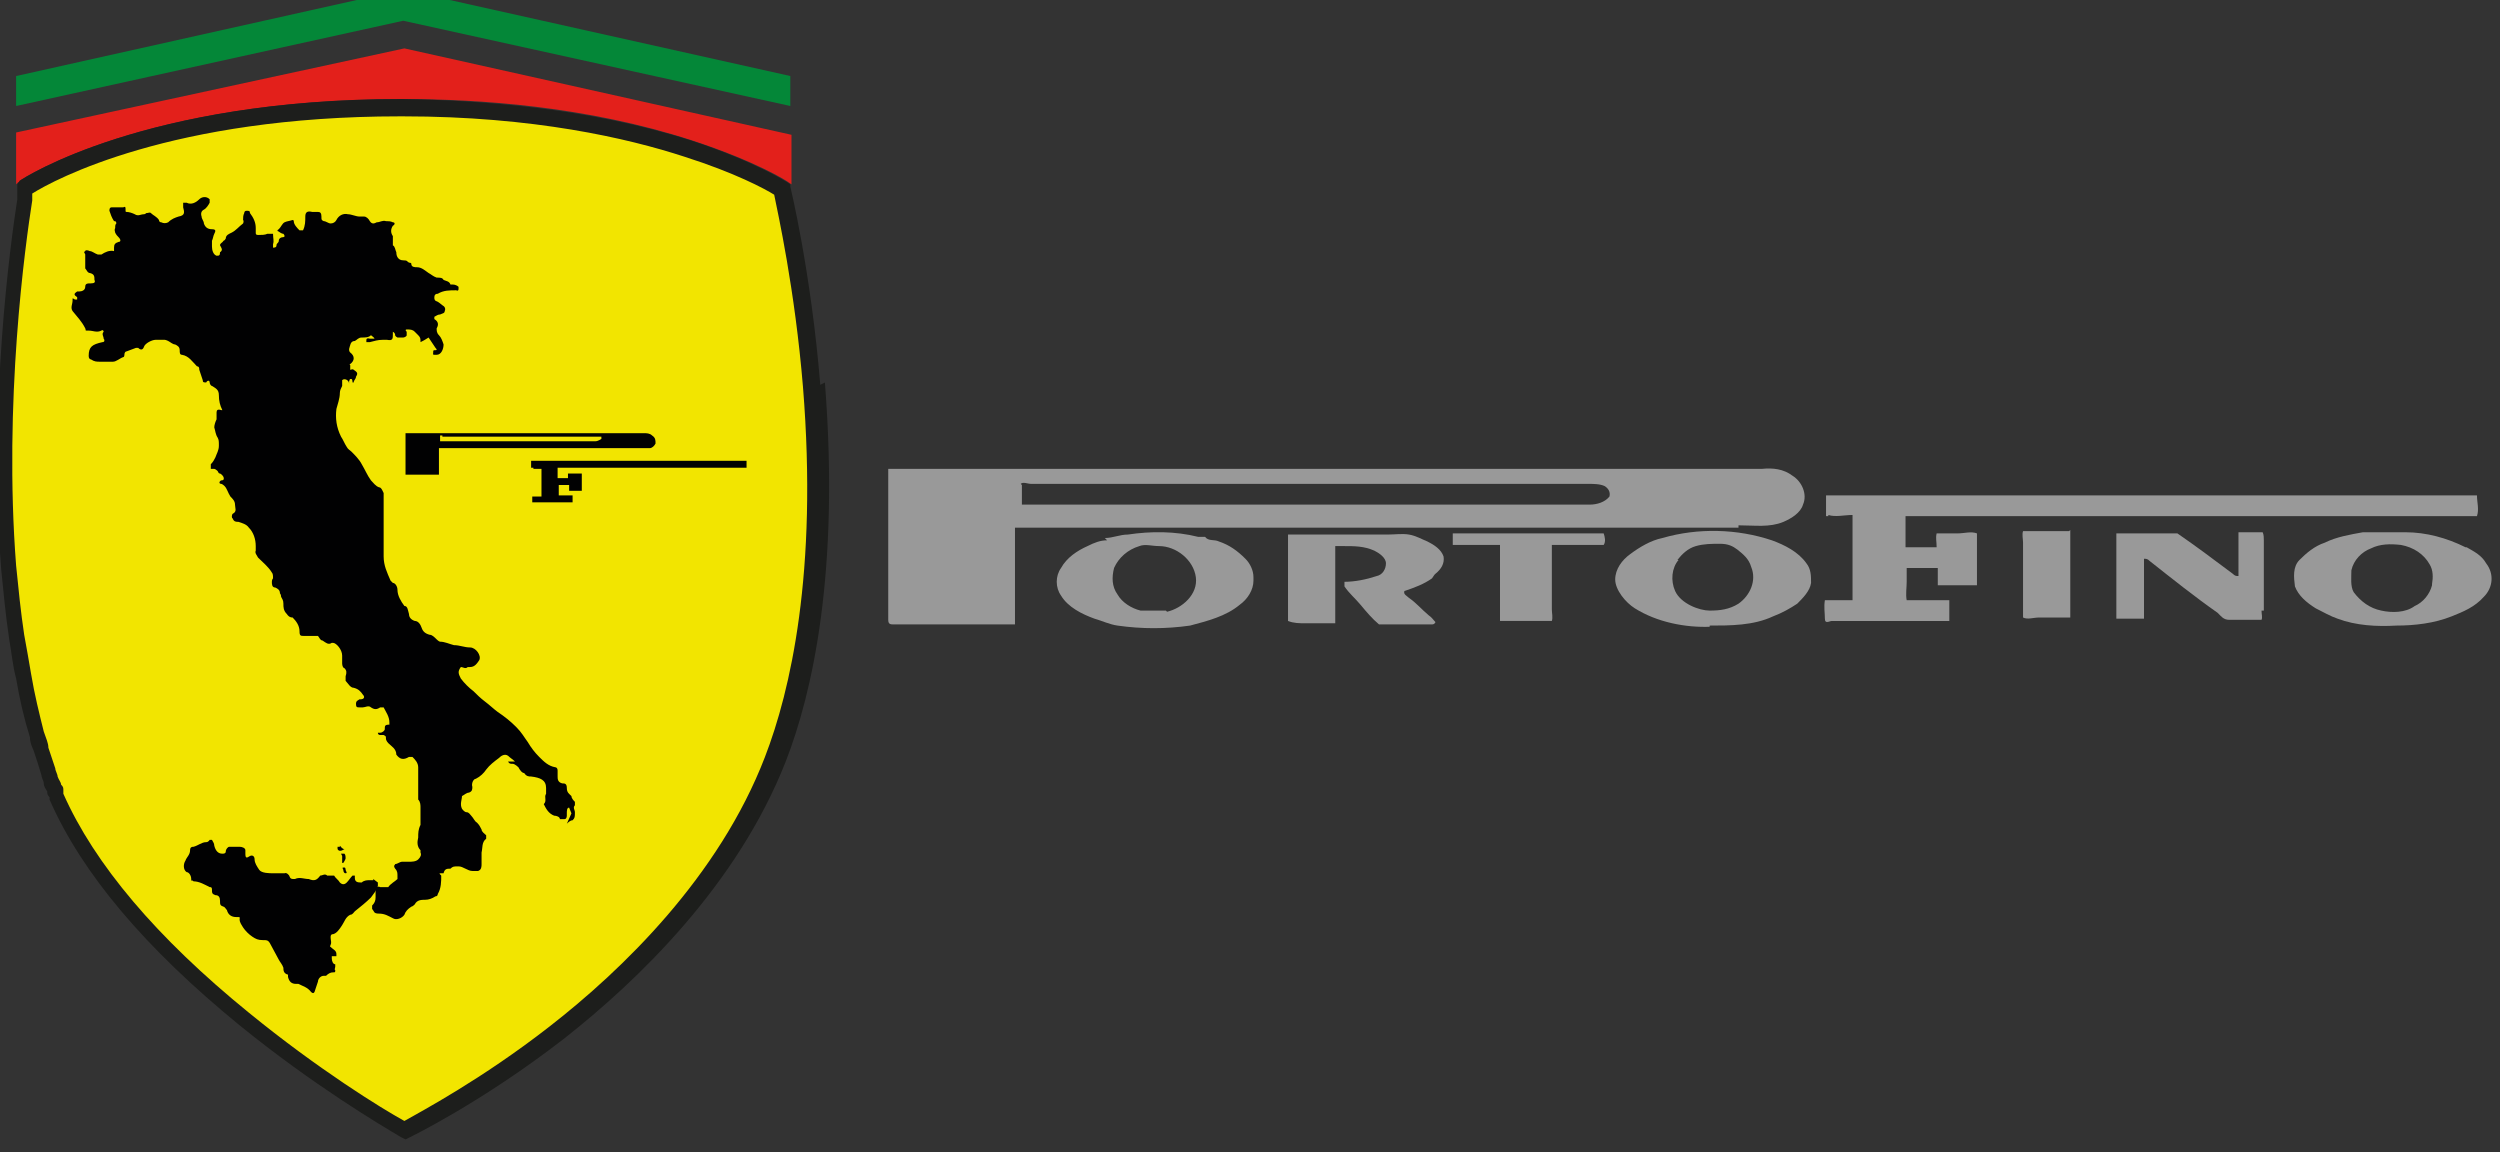 <?xml version="1.0" encoding="UTF-8"?>
<svg id="Capa_1" xmlns="http://www.w3.org/2000/svg" version="1.1" viewBox="0 0 217 100">
  <rect x="0" y="0" width="217" height="100" fill="#333333" stroke="none"/>
  <!-- Generator: Adobe Illustrator 29.6.1, SVG Export Plug-In . SVG Version: 2.1.1 Build 9)  -->
  <defs>
    <style>
      .st0 {
        fill: none;
      }

      .st1 {
        fill: #1d1e1c;
      }

      .st2 {
        fill: #010102;
      }

      .st3 {
        fill: #fff;
      }

      .st4 {
        opacity: .5;
      }

      .st5 {
        fill: #048738;
      }

      .st6 {
        fill: #f2e500;
      }

      .st7 {
        fill: #e3201b;
      }
    </style>
  </defs>
  <g class="st4">
    <path class="st3" d="M151,45.6c1.3,0,2.6.2,3.8-.3.7-.3,1.5-.8,1.7-1.5.4-.9-.1-2-.9-2.5-.8-.6-1.7-.7-2.7-.6h-75.8v13.1c0,.4.2.4.5.4h10.5v-8.4h62.8v-.2ZM88.6,42c.2-.2.6,0,.9,0h48.4c.4,0,1,0,1.4.2.3.2.5.5.4.9-.4.5-1.1.7-1.7.7h-49.3v-1.7h0Z"/>
    <path class="st3" d="M158.7,44.7c.6.2,1.4,0,2.1,0v7.4h-2.4c-.1.6,0,1.1,0,1.6s.4.2.6.2h10.2v-1.8h-3.7c-.1-.5,0-1.1,0-1.6v-1.2h2.7v1.5h.1c1,0,2,0,2.9,0s.3,0,.4,0v-4.5c-.5-.2-1.1,0-1.7,0s-1.3,0-1.8,0c-.1.4,0,.7,0,1.2h-2.7v-2.7h48.9c.2,0,.5,0,.7,0,.2-.6,0-1.2,0-1.8h-56.5v1.8h.2Z"/>
    <path class="st3" d="M108.8,50.1c0-.6-.3-1.2-.7-1.6-.7-.7-1.4-1.2-2.3-1.5-.4-.2-.9,0-1.2-.4h-.6c-2-.5-4.1-.5-6.1-.2-.7,0-1.3.3-2,.3,0,0,0,0,.2.2-.6,0-1.1.2-1.7.5-.9.4-1.8,1-2.3,1.9-.5.7-.5,1.7,0,2.4.6,1,1.8,1.6,2.9,2,.7.2,1.3.5,2,.6,2.1.3,4.2.3,6.3,0,1.5-.4,3.1-.8,4.3-1.8.7-.5,1.2-1.3,1.2-2.1v-.3ZM101.2,53h-2.2c-.8-.2-1.6-.7-2-1.4-.5-.7-.5-1.5-.3-2.3.4-.9,1.2-1.6,2.2-1.9.5-.2,1.1,0,1.7,0,1.5,0,3,1.2,3.2,2.7s-1.2,2.7-2.5,3h0Z"/>
    <path class="st3" d="M148.4,54.3c1.8,0,3.8,0,5.5-.8.8-.3,1.5-.7,2.1-1.1.5-.5,1.1-1.1,1.2-1.8,0-.6,0-1.2-.4-1.7-.7-1-1.9-1.6-3-2-3-1-6.4-1.1-9.5-.2-1,.2-2,.8-2.8,1.4-.7.5-1.3,1.3-1.3,2.2s.9,2,1.7,2.5c1.9,1.2,4.4,1.7,6.6,1.6h-.1ZM145.6,48.6c.4-.5.9-1,1.6-1.2.7-.2,1.4-.2,2.1-.2s1.1.2,1.5.5c.5.4,1,.8,1.2,1.5.5,1.2-.1,2.5-1.1,3.2-.8.5-1.6.6-2.5.6s-2.5-.6-3-1.7c-.4-.9-.3-2,.3-2.7h-.1Z"/>
    <path class="st3" d="M179.6,46.1c-.7,0-1.5,0-2.2,0h-1.8c-.1.3,0,.7,0,1v6.5c.4.2.9,0,1.4,0h2.7v-7.6h0Z"/>
    <path class="st3" d="M196.5,52.8v-5.9c0-.2,0-.5-.1-.7h-2.1v3.8c-.2,0-.3,0-.5-.2-1.6-1.2-3.2-2.4-4.8-3.5-1.1,0-2.3,0-3.4,0h-1.9v7.4c.4,0,.8,0,1.2,0s.9,0,1.2,0v-5.2c.2,0,.3,0,.5.2,1.9,1.5,3.9,3.1,5.9,4.5.3.3.5.6,1,.6h2.8c.1-.2,0-.5,0-.8h.2Z"/>
    <path class="st3" d="M135.8,47.3h3.4c.2-.3.1-.7,0-1h-13.1c0,.3,0,.8,0,1h3.7c.1,0,.3,0,.4,0v6.6c.7,0,1.4,0,2.1,0h2.4c.1-.3,0-.7,0-1v-5.6c.2,0,.5,0,.7,0h.4Z"/>
    <path class="st3" d="M214,47.5c-1.6-.8-3.4-1.3-5.2-1.3h-3.7c-1.1.2-2.3.4-3.3.9-.9.3-1.6.9-2.2,1.5-.6.6-.5,1.5-.4,2.3.3.8,1,1.4,1.8,1.9.6.3,1.3.7,1.9.9,1.6.6,3.4.7,5.1.6,1.6,0,3.3-.2,4.8-.8,1-.4,2-.8,2.8-1.7.8-.8.9-2,.2-2.9-.4-.7-1-1-1.7-1.4h-.1ZM211.1,50.8c-.2.8-.8,1.5-1.5,1.8-.8.6-2,.6-2.9.4-1-.2-1.8-.8-2.4-1.6-.3-.5-.2-1.3-.2-1.9.2-.9.9-1.6,1.7-1.9.8-.4,1.7-.4,2.6-.3,1.1.2,2,.8,2.5,1.7.3.5.3,1.1.2,1.7h0Z"/>
    <path class="st3" d="M124.6,49.8c.5-.4.8-.9.7-1.5-.2-.6-.8-1-1.4-1.3-.5-.2-1-.5-1.6-.6s-1.2,0-1.9,0h-8.6v7.5h0c.5.2,1,.2,1.5.2h2.6v-6.7c.2,0,.5,0,.7,0,1,0,1.8,0,2.7.4.4.2,1,.6,1,1.1s-.3,1-.8,1.1c-.9.3-1.9.5-2.8.5,0,.2,0,.3,0,.4.4.6.9,1,1.4,1.6s1,1.2,1.6,1.7h4.5c.2,0,.3,0,.4-.2-.2-.2-.3-.4-.6-.6-.6-.5-1.1-1.1-1.7-1.5-.2-.2-.5-.3-.4-.6.9-.3,1.7-.6,2.4-1.1l.2-.3Z"/>
  </g>
  <g>
    <path class="st6" d="M67.9,16.4s-.2-.1-.5-.3c-2.4-1.4-13.1-6.7-32.3-6.7h-.3c-19.4,0-29.8,5.3-32.1,6.7-.3.2-.5.3-.5.3h0c0,.3,0,.5,0,.8v.2c-.6,3.8-2.5,17.6-1.4,31.9.2,2,.4,4,.7,6,.2,1.1.4,2.3.6,3.4.3,1.7.7,3.4,1.1,5,0,.5.3.9.4,1.4.2.6.4,1.2.6,1.8,0,.2.2.5.2.7h0c0,.3.2.6.3.8,0,.2,0,.3.2.5,0,0,0,.2,0,.3,6.5,14.7,27,27.1,30.2,28.9h0s24.3-11.7,32.1-32.2c7.8-20.5.8-49.6.8-49.6h-.1Z"/>
    <polygon class="st5" points="35 -.9 35 -.9 1.4 6.6 1.4 6.6 1.4 9.2 1.4 9.2 35 1.8 35 1.8 35 1.8 68.6 9.2 68.6 6.6 35 -.9 35 -.9"/>
    <g>
      <path class="st2" d="M49.4,70.1c-.2,0-.2.3-.2.5v.2c0,0,0,.3-.2.3s-.3,0-.4,0c0-.2-.3-.3-.5-.3-.5-.2-.7-.6-.9-1h0c.3-.3,0-.6.2-.9,0-.2,0-.3,0-.5,0-.7-.5-.9-1.3-1-.2,0-.4,0-.6-.3-.2,0-.4-.3-.5-.5,0,0-.3-.3-.5-.3s-.3,0-.4-.2c0,0,0,0,0,0,0,0,0,0,.2,0h.4c-.2-.2-.4-.3-.6-.5-.3-.2-.6,0-.8.2-.4.3-.8.6-1.1,1-.2.3-.5.6-.9.8-.2,0-.4.4-.3.7,0,.2,0,.4-.3.5-.2,0-.4.2-.6.3h0c0,.3-.2.7,0,1.1,0,0,.2.3.4.3s.3.2.4.3c.2.2.3.5.5.6.2.2.3.4.4.6,0,.2.3.4.4.5,0,0,0,.2,0,.3-.4.3-.3.8-.4,1.2v1c0,.2,0,.5-.3.6,0,0-.3,0-.5,0-.4,0-.8-.4-1.2-.4s-.5,0-.7.2h0c-.3,0-.5,0-.6.4,0,0,0,0-.2,0-.2,0-.2,0,0,.2h0c0,.5,0,1.1-.3,1.6,0,0,0,.2-.2.2-.3.2-.6.3-.9.3s-.7,0-.9.4c0,0-.2.2-.3.2-.3.2-.5.4-.6.7-.2.3-.7.5-1,.3-.4-.2-.7-.4-1.2-.4s-.4-.2-.6-.4c0,0,0-.3,0-.3.2-.2.3-.4.3-.7v-.6c0-.3.2-.4.4-.3h.3c.2,0,.3,0,.4,0,.2-.3.6-.5.8-.7,0,0,0-.2,0-.3,0-.2,0-.4-.2-.6-.2-.3,0-.3,0-.4.2,0,.4-.2.6-.2s.4,0,.6,0c.2,0,.6,0,.8-.2s.3-.4.2-.6v-.2c-.3-.3-.3-.7-.2-1.1,0-.4,0-.7.2-1.1,0-.2,0-.4,0-.6v-.9c0-.2,0-.5-.2-.7v-1.2c0-.4,0-.8,0-1.2v-.4c0-.4-.3-.7-.5-.9h-.3c-.5.3-.8.2-1.1-.2h0c0-.5-.4-.7-.7-1,0,0-.2-.2-.2-.4s0-.2-.2-.3h-.3s-.2,0-.2-.2c0,0,0,0,.2,0,.2,0,.4-.2.4-.3,0-.3,0-.4.4-.4v-.2c0-.5-.3-.9-.5-1.3,0,0-.2,0-.3,0-.3.2-.5.2-.8,0-.2-.2-.5,0-.7,0h-.3c-.2,0-.3,0-.3-.3s.2-.3.3-.4h.1c.3,0,.4-.2.2-.4-.2-.3-.4-.5-.8-.6-.3,0-.5-.4-.7-.6v-.4c.1-.3.1-.5-.1-.7-.1,0-.2-.2-.2-.4v-.7c0-.5-.5-1.1-.8-1.1h-.1c-.3.2-.5,0-.8-.2-.2,0-.3-.3-.4-.4-.1,0-.3,0-.5,0h-.7c-.3,0-.4,0-.4-.4,0-.5-.3-.9-.6-1.2-.1,0-.3,0-.5-.3-.3-.3-.3-.6-.3-.9s-.1-.4-.2-.6c0,0,0-.2-.1-.3,0-.3-.2-.4-.4-.5-.3,0-.3-.3-.3-.5,0,0,0-.2.1-.3,0-.2,0-.4-.1-.5h0c-.3-.5-.8-.9-1.2-1.3-.1-.2-.3-.4-.2-.6v-.4c0-.6-.2-1.2-.6-1.6-.2-.3-.6-.4-.9-.5-.2,0-.4,0-.5-.3-.1,0-.1-.3,0-.4.4-.2.2-.5.2-.8s-.2-.5-.4-.7c-.2-.3-.3-.7-.5-.9,0,0-.2-.2-.3-.2-.2,0-.2-.2,0-.3.1,0,.3,0,.2-.3,0,0-.1-.2-.3-.3-.1,0-.1,0-.2-.2,0,0-.2-.2-.3-.2s-.2,0-.3,0v-.4c.2-.2.3-.4.4-.6.1-.3.3-.6.3-1s0-.5-.1-.7c-.2-.3-.2-.6-.3-.9,0-.2.1-.5.2-.7v-.6c0-.2.1-.3.4-.2.1,0,.2,0,.1,0-.2-.4-.3-.8-.3-1.3s-.3-.6-.6-.8c-.1,0-.2-.2-.2-.3,0-.2-.2-.2-.3,0-.2,0-.3,0-.3-.2-.1-.3-.2-.6-.3-.9,0-.1,0-.3-.2-.3-.4-.4-.7-.9-1.3-1-.2,0-.2-.2-.2-.4,0-.3-.2-.4-.4-.5-.2,0-.4-.2-.6-.3,0,0-.2-.1-.3-.1h-.8c-.3,0-.9.3-1,.6-.1.3-.3.3-.5.1h-.2c-.3.1-.5.2-.8.3-.1,0-.2.1-.2.3,0,0,0,.2-.1.2-.3.1-.6.4-.9.4h-1.1c-.3,0-.5,0-.8-.2-.1,0-.2-.1-.2-.3,0-.8.3-1,1.2-1.2.2,0,.2-.2.1-.3,0-.2-.2-.4,0-.6h0c0-.1-.1-.2-.2-.1-.4.2-.7,0-1.1,0s-.2,0-.3-.2c-.3-.6-.7-1-1.1-1.5-.2-.3,0-.6,0-.9s0-.2.2-.1h.2s0-.1,0-.2c-.3-.2-.3-.3,0-.5h.2c.2,0,.5-.1.5-.4s.2-.3.5-.3.4-.1.3-.3h0c0-.3,0-.5-.4-.6-.2,0-.3-.3-.4-.4h0v-1s0-.2,0-.2c0-.1-.2-.2,0-.3,0-.1.2-.1.4,0,.2,0,.4.2.7.3h.3c.3-.2.7-.4,1.1-.3h0v-.3c0-.3.1-.4.4-.5.2,0,.2-.2,0-.4-.1-.1-.2-.2-.3-.4,0-.1-.1-.2,0-.4h0c0-.2,0-.3.1-.4,0-.2-.1-.2-.2-.2-.2-.3-.3-.6-.4-.9,0-.1,0-.3.2-.3h1c.2-.1.2,0,.2.2s0,.2.1.2c.2,0,.5.1.7.2.3.2.5,0,.8,0,0,0,.1,0,.2-.1.2,0,.3-.1.4,0,.2.2.5.3.7.6,0,0,0,.2.2.2.2.1.4.1.6,0,.3-.3.6-.4.9-.5.6-.1.5-.4.4-.8v-.4h.3c.4.2.8,0,1.1-.3.2-.2.6-.3.9,0v.3c-.1.2-.3.5-.5.6s-.3.3-.2.6c0,.2.2.4.2.6.1.3.3.5.7.5s.3.2.2.4c-.1.2-.1.4-.2.6v.5c0,.3.1.7.4.8.2,0,.3,0,.3-.3h0c.3-.2.1-.4,0-.6,0-.2.2-.2.3-.4,0,0,.1,0,.2-.2,0-.3.3-.4.5-.5.4-.2.6-.5,1-.8,0,0,.1-.2,0-.3,0-.2,0-.4.1-.6,0,0,0-.2.2-.2s.3,0,.3.2c.3.4.5.8.5,1.3v.4c0,.1,0,.2.2.2.3,0,.6,0,.8-.1h.5c0,.4.1.6,0,.9v.3c.1,0,.3,0,.3-.2s.2-.2.2-.4.2-.3.3-.3c0,0,.2,0,.2-.1,0,0,0-.1-.1-.2-.1,0-.3-.1-.4-.2-.1,0-.2-.1,0-.2.2-.2.3-.5.5-.6s.4-.1.7-.2c0,0,.1,0,.1.1,0,.3.3.6.5.8h.3c.2-.4.2-.8.2-1.2s.2-.5.6-.4h.5c.2,0,.3.1.3.4s0,.3.2.4c.2,0,.4.2.6.2s.4-.1.5-.3c.2-.4.6-.6,1-.5.3,0,.7.2,1,.2h.4c.2,0,.4.2.5.4.2.3.4.2.6.1.3,0,.5-.2.8-.1.2,0,.4,0,.6.1.2,0,.2.2,0,.3-.2.3-.2.6,0,.9,0,.1,0,.3,0,.5v.3c.2.1.2.4.3.6h0c0,.4.2.7.6.7s.3.1.5.2c0,0,.2,0,.2.1,0,.3.3.3.5.3.4,0,.7.3,1,.5.2.1.4.3.7.4h0c.3,0,.5,0,.6.2.2.1.5.1.6.4h.2c.2,0,.4.1.5.2,0,0,0,.1,0,.2,0,0,0,.2-.2.1-.6,0-1.1,0-1.6.3-.2,0-.3.1-.3.3s0,.3.3.4c0,0,.3.2.4.3.2.1.3.3.2.5,0,.2-.2.2-.4.3-.2,0-.3.1-.5.2,0,0,0,.2,0,.2q.5.3.2.8c0,.2,0,.4.2.6s.3.5.4.8c0,.4-.2.9-.6.9s-.3,0-.3-.2,0-.2.2-.2q.2,0,0-.2c-.2-.3-.4-.6-.6-.9-.3.2-.5.3-.7.4h0c0-.3,0-.4-.2-.6l-.3-.3c-.2-.2-.4-.2-.7-.2,0,0-.2,0,0,.2,0,0,0,.1,0,.3,0,.1-.2.2-.3.2h-.5c0,0-.2-.1-.2-.2q0-.2-.2-.3v.2c0,.4,0,.6-.5.5h-.4c-.4,0-.7.1-1.1.2h-.3v-.2s0-.2.3-.1h.4c0-.1-.2-.2-.3-.3h0c-.2.2-.5.2-.8.2s-.4.2-.6.3h0c-.4,0-.4.4-.5.7,0,.1,0,.2.1.3.4.3.4.7,0,1q-.1,0,0,.1h0v.4c.1,0,.2-.1.3,0,.3.2.4.3.2.6,0,.2-.2.3-.2.5,0,0,0,0-.1,0h0c0,0,0-.3-.1-.3-.2,0-.1,0-.2.2v.2h0c0-.3-.4-.5-.6-.3h0v.5c-.1.2-.2.4-.2.6,0,.5-.2,1-.3,1.4-.1.8,0,1.6.4,2.4.2.3.3.6.5.9.1.2.3.3.4.4.3.3.7.7.9,1.1.3.5.5,1,.8,1.4.2.2.4.5.7.6.2,0,.3.3.4.5,0,.4,0,.9,0,1.3v.9c0,.4,0,.7,0,1.1,0,.7,0,1.5,0,2.2,0,.8.3,1.4.6,2.1,0,0,0,0,.2.2.2,0,.4.3.4.6,0,.5.3,1,.6,1.4h0c.3,0,.3.4.4.7,0,.3.2.5.5.6.3,0,.5.3.6.6s.3.5.7.6c.2,0,.4.2.6.4,0,0,.2.2.3.2.4,0,.8.2,1.2.3.5,0,.9.2,1.4.2s1,.7.8,1.1c-.2.3-.4.6-.8.6h-.2c-.2.2-.4,0-.6,0h0c-.3.4-.2.6,0,1,.3.4.7.8,1.1,1.1.3.3.6.6,1,.9.4.3.7.6,1.1.9.6.4,1.1.8,1.6,1.3s.7.9,1,1.3c.3.5.6.9,1,1.3s.8.8,1.4.9c0,0,.2,0,.2.3v.5c0,.2,0,.5.4.6.2,0,.4,0,.4.4s.2.5.4.7c0,.2.2.4.3.5v.3c-.2.2,0,.4,0,.6,0,.4,0,.5-.2.7-.2,0-.4.2-.5.3l.4-.9Z"/>
      <path class="st2" d="M32.4,76.4h-.3c-.2,0-.5,0-.7.2-.3,0-.6,0-.6-.4v-.2s-.2,0-.2,0c-.2.2-.3.4-.5.6s-.4.2-.6,0c-.1-.2-.4-.4-.5-.6h-.6c-.2-.2-.4,0-.6,0-.3.4-.5.5-1,.3-.4,0-.8-.2-1.2,0-.3,0-.4,0-.5-.3,0,0-.2-.3-.4-.2h-1c-.3,0-1,0-1.2-.3s-.4-.6-.4-.9-.2-.4-.4-.3c-.3.2-.4.2-.4-.2v-.3c0-.2-.3-.3-.5-.3h-.4c-.2,0-.3,0-.5,0-.1,0-.3.2-.3.4s-.2.2-.3.2c-.4,0-.6-.3-.7-.7,0-.2-.1-.3-.2-.5h-.1s-.1,0-.1,0-.1.2-.3.2c-.4,0-.7.3-1.1.4-.1,0-.3,0-.3.3,0,.4-.3.6-.4.9-.2.3-.2.8.1,1,.2,0,.4.3.4.6s0,0,.2.2c.5,0,1,.3,1.4.5.1,0,.2,0,.2.2,0,.3,0,.4.3.5.3,0,.4.2.4.5s0,.4.3.5c.1,0,.2.2.3.3.1.4.4.6.8.6s.3,0,.3.2c0,.3.2.5.3.7.2.3.5.6.8.8.3.2.5.3.9.3s.5,0,.7.4.5.9.7,1.3c.1.2.3.4.4.7,0,.2,0,.5.4.6v.2c.1.4.3.6.7.6h.2c.4.2.8.3,1.1.7q.2.2.3,0c.1-.3.2-.6.3-.9,0-.2.2-.5.5-.5h.2c.2-.2.4-.3.6-.3s.2,0,.2-.2c-.1,0,0-.2,0-.3v-.2c-.2,0-.3-.3-.3-.5v-.2h.4v-.2c0-.3-.3-.4-.5-.6,0,0-.1,0,0-.2.1-.2,0-.4,0-.6s0-.2.1-.3c.4,0,.7-.5.9-.8.2-.3.3-.7.7-.9.2,0,.3-.2.4-.3.5-.4,1-.8,1.4-1.2.2-.3.5-.6.6-1v-.3l-.4-.3Z"/>
      <g>
        <path class="st2" d="M55.4,38.9h1c.2,0,.4-.2.5-.4,0-.3,0-.5-.3-.7-.2-.2-.5-.2-.7-.2h-20.7v3.6c0,0,0,0,0,0h2.9v-2.3h17.2ZM38.4,37.9h13.8s0,0,0,.2c0,0-.3.2-.5.2h-13.5v-.5h.2Z"/>
        <path class="st2" d="M46.3,40.7h.7v2.4h-.8v.5c0,0,0,0,.2,0h3.3v-.6h-1.2v-.9h.9v.5h1.1v-1.5h-1.2v.4h-.9v-.9h16.4v-.6h-18.7v.6h.2Z"/>
      </g>
    </g>
    <path class="st0" d="M67.2,16.9c-.8-.5-3.4-1.9-7.8-3.3-4.9-1.6-13.1-3.4-24.4-3.5h-.3c-19.8,0-30,5.5-31.9,6.7h0v.6c-.6,3.8-2.5,17.5-1.4,31.7.2,2,.4,4,.7,6,.2,1.1.3,2.2.6,3.4.3,1.8.7,3.4,1.1,5,0,.5.3,1,.4,1.4.2.6.4,1.2.6,1.8,0,.2,0,.4.2.7h0c0,.3.2.5.3.8,0,.2,0,.3.2.5h0v.2h0c2.7,6.2,8.1,12.5,16.1,19.1,6,4.8,11.5,8.2,13.5,9.4,1.4-.7,6.7-3.5,12.6-8.2,6.3-4.9,14.7-13,18.7-23.4,2.2-5.8,4.6-16,3.3-32.1-.7-8.5-2.1-15.2-2.5-16.7h0Z"/>
    <path class="st7" d="M1.7,15.7c.4-.3,11-7.1,33.1-7.1h.3c6.4,0,15.8.6,25,3.6,5.5,1.8,8.2,3.5,8.3,3.6l.3.2h0v-4.3h0l-33.6-7.5h0L1.4,11.5h0v4.5l.2-.2h.1Z"/>
    <path class="st1" d="M71.2,33.4c-.8-9.8-2.6-17.2-2.6-17.2v-.2h0l-.3-.2c0,0-2.8-1.8-8.3-3.6-9.1-2.9-18.6-3.5-25-3.6h-.3C12.7,8.6,2.1,15.4,1.7,15.7h0l-.2.3h0v.3h0v.8h0v.2h0C.9,21.2-1,35,.1,49.4c.2,2,.4,4.1.7,6.1.2,1.1.3,2.3.6,3.4.3,1.8.7,3.5,1.2,5.1,0,.6.3,1,.4,1.4.2.6.4,1.2.6,1.9h0c0,.2.2.5.2.7h0c0,.3.2.5.3.7,0,.2,0,.3.2.5h0v.2h0c2.8,6.4,8.3,12.9,16.5,19.6,6.4,5.2,12.3,8.7,14,9.7l.4.2.4-.2s6.2-3,13.3-8.5c6.5-5.1,15.1-13.4,19.3-24.1,2.3-5.9,4.7-16.4,3.4-32.9l-.4.2ZM66.4,65.7c-4,10.4-12.4,18.5-18.7,23.4-5.9,4.6-11.2,7.4-12.6,8.2-2-1.1-7.5-4.5-13.5-9.4-8-6.5-13.4-12.9-16.1-19h0v-.3h0c0-.2,0-.3-.2-.5,0-.2-.2-.4-.3-.7h0c0-.2-.2-.5-.2-.7-.2-.6-.4-1.2-.6-1.8,0-.4-.2-.8-.4-1.4-.4-1.6-.8-3.2-1.1-5-.2-1.2-.4-2.3-.6-3.4-.3-2-.5-4-.7-6-1.1-14.2.8-27.9,1.4-31.7v-.6h0c1.9-1.2,12.1-6.7,31.9-6.7h.3c11.3,0,19.5,1.9,24.4,3.5,4.4,1.4,7,2.8,7.8,3.3.3,1.5,1.8,8.2,2.5,16.7,1.3,16.1-1.1,26.4-3.3,32.1Z"/>
    <path class="st2" d="M29.7,74.3v.6s0,0,.1,0c0,0,.2-.3.2-.4s0-.3-.1-.4c-.1,0-.3,0-.3,0h0Z"/>
    <path class="st2" d="M29.5,73.5s-.2,0-.2,0v.2c.1.2.3.2.6,0-.2,0-.3-.2-.4-.3h0Z"/>
    <path class="st2" d="M30,75.8c.2,0,0-.2,0-.3,0,0,0-.2-.1-.2-.2,0-.2,0-.1.2,0,0,0,.3.2.3Z"/>
  </g>
</svg>